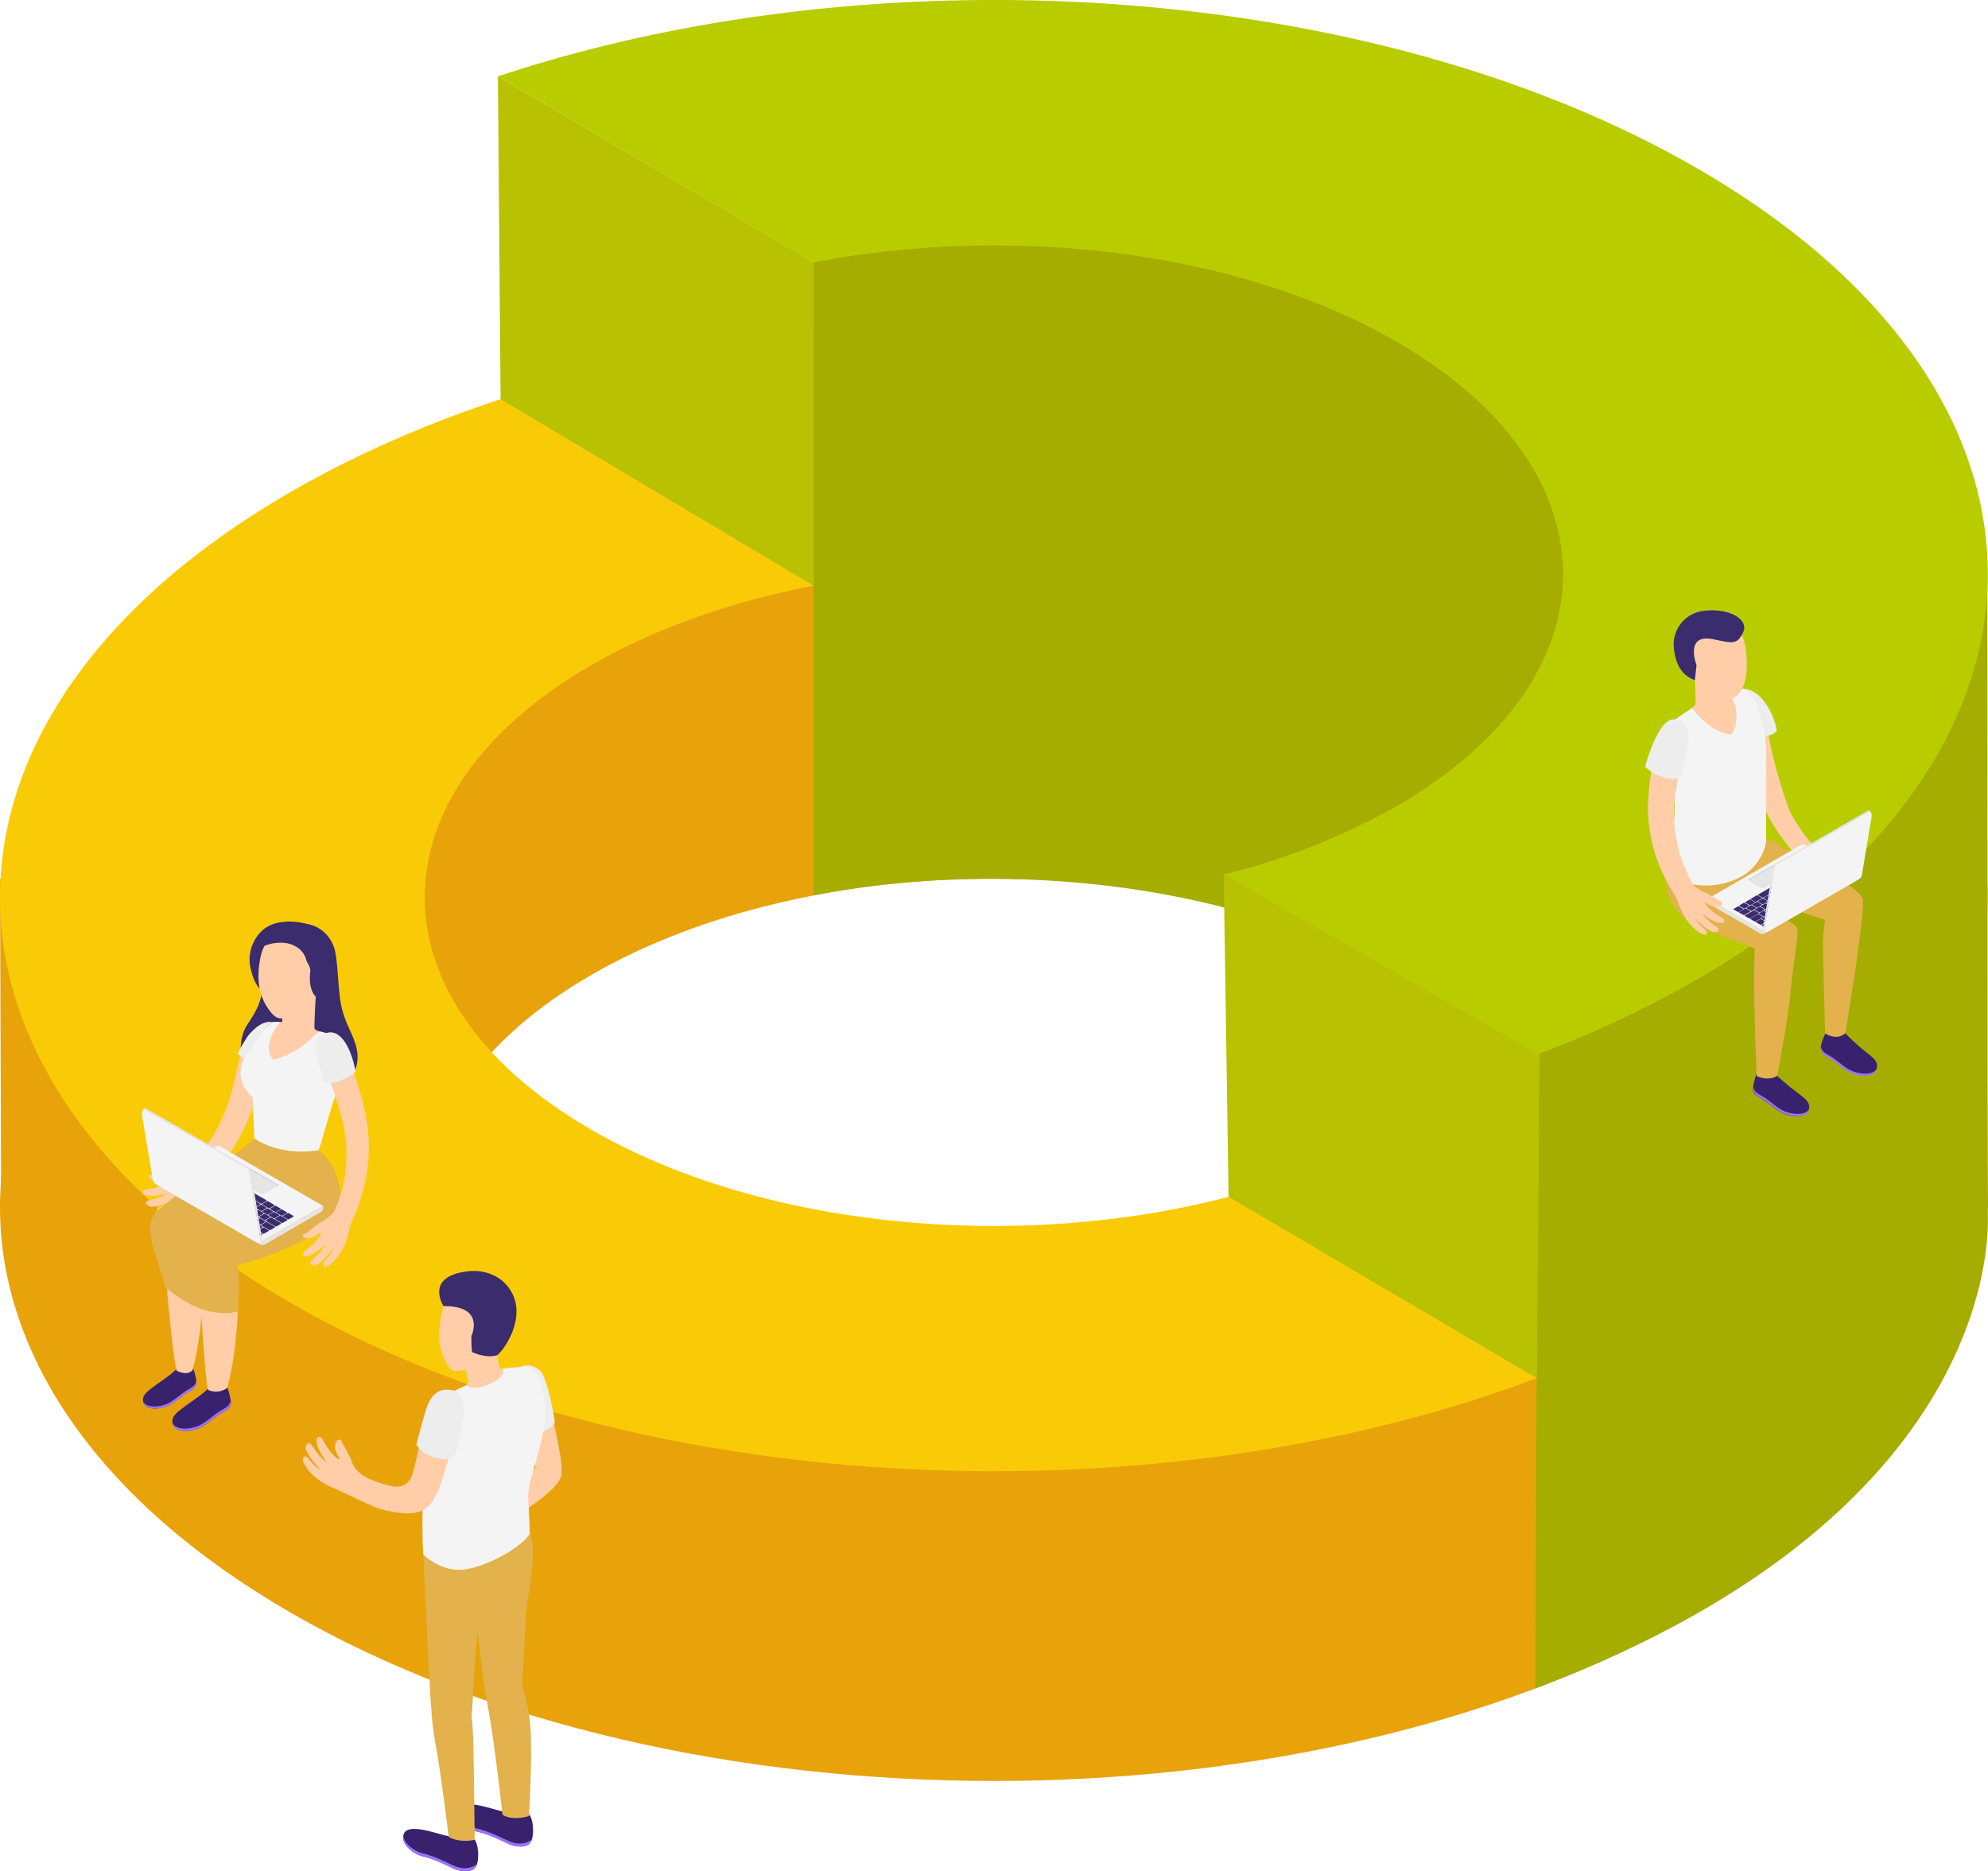 <?xml version="1.0" encoding="UTF-8"?> <svg xmlns="http://www.w3.org/2000/svg" viewBox="0 0 500 470.65"><defs><style>.cls-1{fill:#e8a30a;}.cls-2{fill:#e55353;}.cls-3{fill:#f9cb07;}.cls-4{fill:#a5ad00;}.cls-5{fill:#b8c102;}.cls-6{fill:#b9cc00;}.cls-7{fill:#3a2c6d;}.cls-8{fill:#ffcea9;}.cls-9{fill:#f4f4f4;}.cls-10{fill:#38226d;}.cls-11{fill:#9c73ff;}.cls-12{fill:#E3B24C;}.cls-13{fill:#ededed;}.cls-14{fill:#bfbfbf;}.cls-15{fill:#e5e5e5;}</style></defs><title>Data_chart_SVG</title><g id="Слой_2" data-name="Слой 2"><g id="Слой_1-2" data-name="Слой 1"><path class="cls-1" d="M426.72,201.59c-97.62-56.36-255.89-56.36-353.51,0s-97.61,147.74,0,204.1,255.89,56.36,353.51,0S524.35,258,426.72,201.59ZM351.19,362.08c-55.9,32.27-146.53,32.27-202.44,0s-55.9-84.61,0-116.88,146.54-32.27,202.44,0S407.09,329.8,351.19,362.08Z"></path><polygon class="cls-1" points="0.32 310.93 0 220.99 71.36 294.83 0.32 310.93"></polygon><path class="cls-1" d="M100.44,320.42c2.32,4.65,23.26,58.15,26.75,59.31S260.93,399.5,260.93,399.5L340,393.68s32.56-13.95,39.54-17.44,18.61-60.48,18.61-60.48Z"></path><polygon class="cls-2" points="499.54 217.67 499.94 303.64 464.45 328.56 434.21 250.64 499.54 217.67"></polygon><polygon class="cls-1" points="85.32 211.1 226.04 183.18 414.44 201.79 358.62 120.38 181.85 108.75 85.32 211.1"></polygon><path class="cls-3" d="M426.72,123.67c-97.62-56.36-255.89-56.36-353.51,0s-97.61,147.74,0,204.1,255.89,56.36,353.51,0S524.35,180,426.72,123.67ZM351.19,284.16c-55.9,32.27-146.53,32.27-202.44,0s-55.9-84.61,0-116.88,146.54-32.27,202.44,0S407.09,251.89,351.19,284.16Z"></path><path class="cls-4" d="M204.61,54.47V225.23s62.32-14.49,126.65,10.52c65.41,25.43,91.61-16.36,91.61-16.36s-12.5-100-15.7-104.38S340,69.65,335.07,68.49s-83.45-11.34-83.45-11.34Z"></path><path class="cls-4" d="M386.14,424.7l.7-171.22,113-110.25.07,162.07S506.28,379.44,386.14,424.7Z"></path><polygon class="cls-5" points="386.53 346.66 309 301.01 307.77 219.92 387.23 264.98 386.53 346.66"></polygon><polygon class="cls-5" points="204.61 147.31 125.9 100.39 125.23 19.22 204.61 65.95 204.61 147.31"></polygon><path class="cls-6" d="M426.72,42.26C345-4.92,220.8-12.59,125.23,19.22L204.61,66c49.81-9.59,106.92-3,146.58,19.92,55.9,32.28,55.9,84.61,0,116.88a171.82,171.82,0,0,1-43.42,17.17l79.07,45.18a272.05,272.05,0,0,0,39.89-18.74C524.35,190,524.35,98.62,426.72,42.26Z"></path><g id="Girl_12"><path id="_Контур_" data-name="&lt;Контур&gt;" class="cls-7" d="M70.94,233.62c1.17-1.88,10.11-3.12,13,4.46,1.11,2.87.94,10.21,1.88,14.83s3.13,7.23,3.92,11-.5,10-9.52,11.12-16-2.05-18.09-4.93-2.17-9,0-12.27,3.89-6,3.84-10.22Z"></path><path id="_Контур_2" data-name="&lt;Контур&gt;" class="cls-7" d="M76.84,232.31S70.1,230.37,66,234a10,10,0,0,0-2.87,10c.54,2.12,1.63,5,3.32,5.19S76.84,232.31,76.84,232.31Z"></path><path id="_Контур_3" data-name="&lt;Контур&gt;" class="cls-8" d="M79.41,250.67s-.44,7.51-.3,8.06,2.94,1.08,3.73,1.74-4.08,8.27-6.55,9.39-10.14-1.75-10.68-5.56c-.49-3.51,2.2-6.24,3.23-7.19a16.48,16.48,0,0,1,2.12-.06l.22-3.64C74.54,252.35,79.41,250.67,79.41,250.67Z"></path><path id="_Контур_4" data-name="&lt;Контур&gt;" class="cls-8" d="M57.34,290.71a39.43,39.43,0,0,1-7.48,7.79,37.94,37.94,0,0,0-2.55,2.94,11.39,11.39,0,0,1-5,3.34c-1.7.44-2.41.32-2.7,0s-.15-.81.59-1.1a9.42,9.42,0,0,0,3.29-1.77s-1.58.73-2.57,1.07a9.65,9.65,0,0,1-2.78.55c-.93,0-1.91-1.08-1.17-1.4s1.42-.35,2.88-.88A9.59,9.59,0,0,0,42,300.14a18.88,18.88,0,0,1-3.1.63,4.86,4.86,0,0,1-2.58-.29c-.44-.19-.81-1,.17-1.24a15,15,0,0,0,3.72-.87c1.15-.52,1.86-1.06,1.61-1.17s-.9.24-2.06.16-2.22-.82-2.2-1.44.24-.27,1.37-.37,2-.61,3.63-.61a11.71,11.71,0,0,0,3.57-.42c1.23-.37,4-3.66,6.07-6.68A44,44,0,0,0,57.59,277c1.26-4.16,2.77-11.93,3.83-14.63s2.93-3.94,4.69-4c2.07-.07,3,2.65,2.41,5C67.55,267.47,63,283.34,57.34,290.71Z"></path><path id="_Контур_5" data-name="&lt;Контур&gt;" class="cls-9" d="M80.44,259.46c2.11.32,4.52,1.45,4.85,2.6.39,1.35,1.22,7.7-.6,12.53s-3.89,13.54-4.94,15.62c0,0-8.35,1.49-15.71-3.07,0,0-.44-8.39-.47-11.16-6.79-5.93-1-13.23,4.76-18.9a13.06,13.06,0,0,1,2.07,0s-5.13,6.07-1.56,9.52C76.48,264.26,78,260.83,80.44,259.46Z"></path><path id="_Контур_6" data-name="&lt;Контур&gt;" class="cls-8" d="M65.4,241.38h0c.75-4.82,4.24-8.47,9.21-8.17a9.59,9.59,0,0,1,9,10.13,9.48,9.48,0,0,1-4.21,7.33,9.7,9.7,0,0,1-.76,2.11c-1.77,2.05-6.44,3.35-8,3.37-1.33,0-2.48-1.23-3.73-3.3C64.32,248.54,65,243.76,65.4,241.38Z"></path><path class="cls-7" d="M76.15,233.29c3.48.69,6.35,1.67,7.3,5.09.65,2.36,1.5,6.86.69,8.75l-.5,1.37-4.23,2.17s-2-1.64-1.35-6.45a3.51,3.51,0,0,0-.6-1.82,5.3,5.3,0,0,1-.58-1.46,5.43,5.43,0,0,0-2.74-3c-3.14-1.77-7.74-.24-8.39.4A9.18,9.18,0,0,1,76.15,233.29Z"></path><path class="cls-10" d="M57,348.68c-1.77,1.44-4.51.45-4.65.58-1.79,1.8-4.47,3.37-6.46,4.94-1.1.86-2.82,2-2.51,3.68.56,3,5.32,2.06,7.12,1.15s3.26-2.41,5-3.47c1.21-.75,2.4-1.14,2.59-2.67C58.12,352,57.26,348.65,57,348.68Z"></path><path class="cls-11" d="M58,352.27c-.23,1.46-1.41,1.87-2.61,2.62-1.73,1.07-3.25,2.62-5,3.53s-5.8,1.67-7-.45c.63,2.86,5.31,2,7.09,1.06s3.26-2.41,5-3.47c1.21-.75,2.4-1.14,2.59-2.67A2.71,2.71,0,0,0,58,352.27Z"></path><path class="cls-10" d="M48.35,343.86c-1.62,1.32-4.06.58-4.18.7-1.64,1.65-4.08,3.06-5.91,4.5-1,.8-2.58,1.86-2.29,3.38.51,2.72,4.87,1.88,6.51,1.05s3-2.21,4.55-3.18c1.11-.69,2.2-1.05,2.37-2.45C49.51,347,48.63,343.83,48.35,343.86Z"></path><path class="cls-11" d="M49.38,347.3c-.21,1.34-1.29,1.71-2.39,2.39-1.58,1-3,2.4-4.62,3.24s-5.31,1.53-6.38-.42c.58,2.63,4.86,1.81,6.49,1s3-2.21,4.55-3.18c1.11-.69,2.2-1.05,2.37-2.45A2.22,2.22,0,0,0,49.38,347.3Z"></path><path class="cls-8" d="M72.79,292.07a26.24,26.24,0,0,1-14.06-2c.07,1.49.15,2.82.15,2.82-5.72,4-17.21,10.86-18,15.55.75,14.85,3,36.05,3.65,36.36,1.8.85,3,.71,3.9-.14,0,0,3.61-12.58,2.56-31,0,0,20-8.86,21.33-13.71.75-2.79.6-3.14.54-6C72.89,293.25,72.85,292.65,72.79,292.07Z"></path><path class="cls-8" d="M79.43,290.14c-4,1.85-7.61,2.08-12.09,1.62.06,2,.29,5.71.29,5.71-5.72,4-17.21,10.86-18,15.56.75,14.84,2.13,36.34,2.79,36.61a4.81,4.81,0,0,0,4.75-.56s3.61-12.41,2.56-30.86c0-.35,17.16-8.8,19.34-11,2.33-2.4,2.6-5.56,2.54-8.72A21.29,21.29,0,0,0,79.43,290.14Z"></path><path class="cls-12" d="M83.64,293.28s6.34,11.24-4.23,17c-11.16,6.1-18,7.53-18,7.53l-1.68.39s.8,4.07,0,11.68c0,0-8,2.77-18.11-6.16L38.26,312.9,37.87,310a6,6,0,0,1,1.69-5.46c2.44-2.2,10.16-7.86,15-11.09s8.64-6.34,8.64-6.34l.84-.78s5.69,4.53,16.1,3A16.45,16.45,0,0,1,83.64,293.28Z"></path><path id="_Контур_7" data-name="&lt;Контур&gt;" class="cls-8" d="M77.35,310a30.34,30.34,0,0,1,3.06-2.42,12,12,0,0,0,3.09-2.21c1-1,2.42-5.05,3.17-9a39.33,39.33,0,0,0-.23-13.41,93.31,93.31,0,0,0-5.31-15.44c-1.41-3-.62-4.8.67-6.12,1.51-1.55,3.09-1.51,4.89,2.65s4.66,12,5.58,18.17a40.18,40.18,0,0,1-.19,13.67,50,50,0,0,1-3.64,11.48c-.46,1.07-.54,2-1.18,4.13A13.94,13.94,0,0,1,84,317.19c-1.37,1.28-2.07,1.53-2.45,1.36s-.45-.7.11-1.35A11.76,11.76,0,0,0,84,313.83s-1.16,1.5-1.93,2.33a11.35,11.35,0,0,1-2.32,1.93c-.84.5-2.16-.09-1.61-.76s1.16-1.05,2.28-2.31a11.25,11.25,0,0,0,1.54-2.17A21.7,21.7,0,0,1,79.34,315a4.77,4.77,0,0,1-2.47,1c-.47,0-1.12-.54-.33-1.29A16.52,16.52,0,0,0,79.6,312c.84-1.08,1.29-2,1-2s-.72.69-1.81,1.19-2.34.34-2.56-.27S76.36,310.62,77.35,310Z"></path><path class="cls-13" d="M89.46,269.6s-3.84,3.41-8.13,2.71l-1.66-7.15s-1.14-3.77,2.1-5.2S88.07,262.28,89.46,269.6Z"></path><path class="cls-13" d="M68.33,257.08s-4.16-1.27-8.59,8l1.66,1S65.75,259.45,68.33,257.08Z"></path><g id="_Группа_" data-name="&lt;Группа&gt;"><g id="_Группа_2" data-name="&lt;Группа&gt;"><path id="_Контур_8" data-name="&lt;Контур&gt;" class="cls-9" d="M39.58,296.88l14.84-8.56a.81.81,0,0,1,.85,0l26,15L66,312.16Z"></path><path class="cls-7" d="M66.42,308.77l1.13.65c.09.05.08.15,0,.21l-1.09.63a.41.41,0,0,1-.36,0L65,309.62c-.1-.06-.08-.15,0-.21l1.09-.63A.38.38,0,0,1,66.42,308.77Z"></path><path class="cls-7" d="M64.81,307.84l1.14.65c.09.06.08.15,0,.21l-1.08.63a.38.38,0,0,1-.36,0l-1.14-.65c-.09-.06-.08-.15,0-.21l1.08-.63A.41.41,0,0,1,64.81,307.84Z"></path><path class="cls-7" d="M63.19,306.9l1.13.66c.09.05.08.14,0,.2l-1.08.63a.38.38,0,0,1-.36,0l-1.13-.65c-.1-.05-.09-.15,0-.21l1.08-.62A.41.41,0,0,1,63.19,306.9Z"></path><path class="cls-7" d="M61.6,306l1.13.66c.09.05.08.15,0,.21l-1.09.62a.42.42,0,0,1-.36,0l-1.13-.66c-.09-.05-.08-.14,0-.21l1.09-.62A.42.42,0,0,1,61.6,306Z"></path><path class="cls-7" d="M60,305.06l1.14.65c.09.06.08.15,0,.21l-1.08.63a.41.41,0,0,1-.36,0l-1.14-.65c-.09-.06-.08-.15,0-.21l1.08-.63A.38.38,0,0,1,60,305.06Z"></path><path class="cls-7" d="M58.38,304.13l1.14.65c.09.06.08.15,0,.21l-1.08.63a.38.38,0,0,1-.36,0L56.91,305c-.09-.06-.08-.15,0-.21l1.08-.63A.41.41,0,0,1,58.38,304.13Z"></path><path class="cls-7" d="M56.78,303.2l1.13.66c.1.05.08.14,0,.21l-1.09.62a.42.42,0,0,1-.36,0l-1.13-.66c-.09-.05-.08-.15,0-.21l1.09-.62A.39.39,0,0,1,56.78,303.2Z"></path><path class="cls-7" d="M55.17,302.27l1.14.66c.09.05.08.15,0,.21l-1.08.62a.42.42,0,0,1-.36,0l-1.14-.66c-.09-.05-.08-.14,0-.21l1.08-.62A.42.42,0,0,1,55.17,302.27Z"></path><path class="cls-7" d="M53.57,301.35l1.13.65c.09.06.08.15,0,.21l-1.08.63a.41.41,0,0,1-.36,0l-1.13-.65c-.1-.06-.09-.15,0-.21l1.08-.63A.4.4,0,0,1,53.57,301.35Z"></path><path class="cls-7" d="M52,300.42l1.13.65c.1.06.08.15,0,.21l-1.08.63a.4.4,0,0,1-.37,0l-1.13-.65c-.09-.06-.08-.15,0-.21l1.09-.63A.41.41,0,0,1,52,300.42Z"></path><path class="cls-7" d="M50.35,299.49l1.14.66c.09.05.08.14,0,.21l-1.08.62a.42.42,0,0,1-.36,0l-1.14-.66c-.09,0-.08-.15,0-.21l1.08-.62A.39.39,0,0,1,50.35,299.49Z"></path><path class="cls-7" d="M48.75,298.56l1.13.66c.09,0,.08.15,0,.21l-1.09.62a.42.42,0,0,1-.36,0l-1.13-.66c-.1-.05-.08-.14,0-.21l1.08-.62A.44.44,0,0,1,48.75,298.56Z"></path><path class="cls-7" d="M47.14,297.64l1.13.65c.1.06.09.15,0,.21l-1.08.63a.44.44,0,0,1-.37,0l-1.13-.65c-.09-.06-.08-.15,0-.21l1.08-.63A.38.38,0,0,1,47.14,297.64Z"></path><path class="cls-7" d="M44.76,296.26l1.91,1.1c.09.06.08.15,0,.21l-1.08.63a.38.38,0,0,1-.36,0l-1.91-1.1c-.09-.05-.08-.15,0-.21l1.08-.62A.42.42,0,0,1,44.76,296.26Z"></path><path class="cls-7" d="M65.59,306.49l1.14.66c.09.05.08.14,0,.21l-1.08.62a.42.42,0,0,1-.36,0l-1.14-.66c-.09,0-.08-.15,0-.21l1.08-.62A.39.39,0,0,1,65.59,306.49Z"></path><path class="cls-7" d="M64,305.56l1.14.66c.09,0,.08.14,0,.21l-1.08.62a.42.42,0,0,1-.36,0l-1.14-.66c-.09-.05-.08-.15,0-.21l1.08-.62A.42.42,0,0,1,64,305.56Z"></path><path class="cls-7" d="M62.37,304.63l1.14.66c.09,0,.08.15,0,.21l-1.08.62a.42.42,0,0,1-.36,0l-1.14-.66c-.09-.05-.08-.14,0-.21l1.08-.62A.42.42,0,0,1,62.37,304.63Z"></path><path class="cls-7" d="M60.76,303.7l1.14.66c.09.05.08.15,0,.21l-1.08.62a.39.39,0,0,1-.36,0l-1.14-.66c-.09-.05-.08-.14,0-.21l1.08-.62A.42.42,0,0,1,60.76,303.7Z"></path><path class="cls-7" d="M59.17,302.78l1.13.66c.09.05.08.14,0,.21l-1.09.62a.42.42,0,0,1-.36,0l-1.13-.66c-.1-.05-.08-.15,0-.21l1.09-.62A.42.42,0,0,1,59.17,302.78Z"></path><path class="cls-7" d="M57.56,301.85l1.13.66c.1.05.08.15,0,.21l-1.09.62a.42.42,0,0,1-.36,0l-1.13-.66c-.09-.05-.08-.14,0-.21l1.09-.62A.42.42,0,0,1,57.56,301.85Z"></path><path class="cls-7" d="M56,300.92l1.13.66c.1.05.08.15,0,.21l-1.09.62a.38.38,0,0,1-.36,0l-1.13-.66c-.09,0-.08-.14,0-.21l1.09-.62A.42.42,0,0,1,56,300.92Z"></path><path class="cls-7" d="M54.34,300l1.13.65c.1.05.09.15,0,.21l-1.08.62a.41.41,0,0,1-.37,0l-1.13-.66c-.09,0-.08-.14,0-.2L54,300A.38.38,0,0,1,54.34,300Z"></path><path class="cls-7" d="M52.73,299.07l1.14.65c.09.06.08.15,0,.21l-1.08.63a.41.41,0,0,1-.36,0l-1.14-.65c-.09-.06-.08-.15,0-.21l1.08-.63A.38.38,0,0,1,52.73,299.07Z"></path><path class="cls-7" d="M51.12,298.14l1.14.65c.09.06.08.15,0,.21l-1.08.63a.41.41,0,0,1-.36,0L49.65,299c-.09-.06-.08-.15,0-.21l1.08-.63A.38.38,0,0,1,51.12,298.14Z"></path><path class="cls-7" d="M49.51,297.21l1.14.65c.09.06.08.15,0,.21l-1.08.63a.38.38,0,0,1-.36,0L48,298.06c-.09-.06-.08-.15,0-.21l1.08-.63A.38.38,0,0,1,49.51,297.21Z"></path><path class="cls-7" d="M47.9,296.28l1.14.65c.09.06.08.15,0,.21l-1.08.63a.38.38,0,0,1-.36,0l-1.14-.65c-.09-.06-.08-.15,0-.21l1.08-.63A.41.41,0,0,1,47.9,296.28Z"></path><path class="cls-7" d="M67.2,307.42l1.91,1.1c.09.06.08.15,0,.21l-1.08.63a.41.41,0,0,1-.36,0l-1.91-1.1c-.09,0-.08-.15,0-.21l1.08-.62A.39.39,0,0,1,67.2,307.42Z"></path><path class="cls-7" d="M44.84,296.2l1.13.66a.4.4,0,0,0,.34,0l1.14-.66c.1-.06.1-.14,0-.2l-.09-.05c-.08-.05-.08-.13,0-.18l1.21-.7a.1.1,0,0,0,0-.19l-.73-.42a.38.38,0,0,0-.33,0l-1.13.65-.24.14-.17.1-.17.1-1,.56C44.75,296.06,44.74,296.15,44.84,296.2Z"></path><path class="cls-7" d="M72.64,305.17l1.13.65c.1.06.08.15,0,.21l-1.09.63a.41.41,0,0,1-.36,0L71.17,306c-.09-.06-.08-.15,0-.21l1.09-.63A.38.38,0,0,1,72.64,305.17Z"></path><path class="cls-7" d="M71,304.24l1.13.66c.09.05.08.14,0,.21l-1.09.62a.42.42,0,0,1-.36,0l-1.13-.66c-.1,0-.08-.15,0-.21l1.09-.62A.42.42,0,0,1,71,304.24Z"></path><path class="cls-7" d="M69.43,303.32l1.14.65c.09.06.08.15,0,.21l-1.08.63a.41.41,0,0,1-.36,0L68,304.17c-.09-.06-.08-.15,0-.21l1.08-.63A.38.38,0,0,1,69.43,303.32Z"></path><path class="cls-7" d="M55.79,295.44l1.14.66c.09,0,.08.14,0,.2l-1.08.63a.42.42,0,0,1-.36,0l-1.14-.66c-.09-.05-.08-.15,0-.21l1.08-.62A.39.39,0,0,1,55.79,295.44Z"></path><path class="cls-7" d="M54.19,294.52l1.14.65c.09.05.08.15,0,.21l-1.08.63a.41.41,0,0,1-.36,0l-1.14-.65c-.09-.06-.08-.15,0-.21l1.08-.63A.38.38,0,0,1,54.19,294.52Z"></path><path class="cls-7" d="M52.59,293.59l1.13.66c.1.05.09.14,0,.21l-1.08.62a.44.44,0,0,1-.37,0l-1.13-.66c-.09-.05-.08-.15,0-.21l1.08-.62A.39.39,0,0,1,52.59,293.59Z"></path><path class="cls-7" d="M51,292.67l1.13.65c.1.06.08.15,0,.21l-1.09.63a.41.41,0,0,1-.36,0l-1.13-.65c-.09-.06-.08-.15,0-.21l1.09-.63A.38.38,0,0,1,51,292.67Z"></path><path class="cls-7" d="M67.42,302.15l1.55.9c.09.05.08.14,0,.21l-1.08.62a.42.42,0,0,1-.36,0L66,303c-.09-.05-.08-.14,0-.21l1.08-.62A.42.42,0,0,1,67.42,302.15Z"></path><path class="cls-7" d="M57.4,296.37l1.54.89c.1.05.08.15,0,.21l-1.09.62a.42.42,0,0,1-.36,0l-1.54-.9c-.1,0-.09-.14,0-.2l1.08-.63A.4.4,0,0,1,57.4,296.37Z"></path><path class="cls-7" d="M59.41,297.53,67,301.88c.1.06.08.15,0,.21l-1.09.63a.38.38,0,0,1-.36,0l-7.54-4.35c-.09-.06-.08-.15,0-.21l1.08-.63A.41.41,0,0,1,59.41,297.53Z"></path><path class="cls-7" d="M66.71,305.34l1.14.66c.09.05.08.14,0,.2l-1.08.63a.38.38,0,0,1-.36,0l-1.14-.65c-.09-.05-.08-.15,0-.21l1.08-.62A.39.39,0,0,1,66.71,305.34Z"></path><path class="cls-7" d="M65.11,304.41l1.13.66c.09.05.08.15,0,.21l-1.09.62a.42.42,0,0,1-.36,0l-1.13-.66c-.1-.05-.08-.14,0-.21l1.09-.62A.42.42,0,0,1,65.11,304.41Z"></path><path class="cls-7" d="M63.5,303.49l1.14.65c.09.06.08.15,0,.21l-1.08.63a.41.41,0,0,1-.36,0L62,304.34c-.09-.06-.08-.15,0-.21l1.08-.63A.38.38,0,0,1,63.5,303.49Z"></path><path class="cls-7" d="M61.9,302.56l1.13.66c.09,0,.08.14,0,.2l-1.09.63a.38.38,0,0,1-.36,0l-1.13-.65c-.1-.05-.08-.15,0-.21l1.09-.62A.38.38,0,0,1,61.9,302.56Z"></path><path class="cls-7" d="M60.29,301.63l1.14.66c.09,0,.08.15,0,.21l-1.08.62a.39.39,0,0,1-.36,0l-1.14-.66c-.09-.05-.08-.14,0-.21l1.08-.62A.42.42,0,0,1,60.29,301.63Z"></path><path class="cls-7" d="M58.69,300.71l1.13.65c.1.06.08.15,0,.21l-1.09.63a.38.38,0,0,1-.36,0l-1.13-.65c-.09-.06-.08-.15,0-.21l1.09-.63A.38.38,0,0,1,58.69,300.71Z"></path><path class="cls-7" d="M57.08,299.78l1.14.66c.09.05.08.14,0,.21l-1.08.62a.42.42,0,0,1-.36,0l-1.14-.66c-.09-.05-.08-.15,0-.21l1.08-.62A.39.39,0,0,1,57.08,299.78Z"></path><path class="cls-7" d="M55.48,298.86l1.13.65c.1.05.08.15,0,.21l-1.09.62a.38.38,0,0,1-.36,0L54,299.7c-.09-.05-.08-.14,0-.2l1.09-.63A.38.38,0,0,1,55.48,298.86Z"></path><path class="cls-7" d="M53.87,297.93l1.14.65c.09.06.08.15,0,.21l-1.08.63a.38.38,0,0,1-.36,0l-1.14-.65c-.09-.06-.08-.15,0-.21l1.08-.63A.41.41,0,0,1,53.87,297.93Z"></path><path class="cls-7" d="M52.27,297l1.13.66c.1,0,.09.14,0,.21l-1.08.62a.44.44,0,0,1-.37,0l-1.13-.66c-.09-.05-.08-.15,0-.21l1.08-.62A.42.42,0,0,1,52.27,297Z"></path><path class="cls-7" d="M50.66,296.08l1.14.65c.09,0,.08.15,0,.21l-1.08.62a.39.39,0,0,1-.36,0l-1.14-.66c-.09-.05-.08-.14,0-.2l1.08-.63A.38.38,0,0,1,50.66,296.08Z"></path><path class="cls-7" d="M49.06,295.15l1.13.65c.1.06.09.15,0,.21l-1.08.63a.4.4,0,0,1-.37,0L47.59,296c-.09-.06-.08-.15,0-.21l1.08-.63A.41.41,0,0,1,49.06,295.15Z"></path><path class="cls-7" d="M68.32,306.27l2.34,1.35c.1.06.08.15,0,.21l-1.09.63a.41.41,0,0,1-.36,0l-2.34-1.35c-.1-.06-.09-.15,0-.21l1.08-.63A.4.4,0,0,1,68.32,306.27Z"></path><path class="cls-7" d="M69.06,304.9l1.14.66c.09.05.08.14,0,.2l-1.08.63a.42.42,0,0,1-.36,0l-1.14-.66c-.09-.05-.08-.15,0-.21l1.08-.62A.39.39,0,0,1,69.06,304.9Z"></path><path class="cls-7" d="M67.46,304l1.13.66c.1.05.09.15,0,.21l-1.08.62a.41.41,0,0,1-.37,0L66,304.82c-.09-.05-.08-.14,0-.2L67.1,304A.42.42,0,0,1,67.46,304Z"></path><path class="cls-7" d="M65.86,303.05l1.13.65c.09.06.08.15,0,.21l-1.08.63a.38.38,0,0,1-.36,0l-1.13-.65c-.1-.06-.09-.15,0-.21l1.08-.63A.44.44,0,0,1,65.86,303.05Z"></path><path class="cls-7" d="M64.25,302.12l1.14.66c.09.05.08.14,0,.21l-1.08.62a.42.42,0,0,1-.36,0L62.78,303c-.09-.05-.08-.15,0-.21l1.08-.62A.42.42,0,0,1,64.25,302.12Z"></path><path class="cls-7" d="M62.65,301.2l1.13.65c.09,0,.08.15,0,.21l-1.09.63a.41.41,0,0,1-.36,0L61.18,302c-.1-.05-.08-.14,0-.2l1.09-.63A.38.38,0,0,1,62.65,301.2Z"></path><path class="cls-7" d="M61,300.27l1.14.65c.09.06.08.15,0,.21l-1.08.63a.38.38,0,0,1-.36,0l-1.14-.65c-.09-.05-.08-.15,0-.21l1.08-.63A.41.41,0,0,1,61,300.27Z"></path><path class="cls-7" d="M59.44,299.34l1.13.66c.1.05.08.15,0,.21l-1.09.62a.42.42,0,0,1-.36,0L58,300.19c-.09-.05-.08-.14,0-.21l1.09-.62A.42.42,0,0,1,59.44,299.34Z"></path><path class="cls-7" d="M57.83,298.42l1.14.65c.09.06.08.15,0,.21l-1.08.63a.41.41,0,0,1-.36,0l-1.14-.65c-.09-.06-.08-.15,0-.21l1.08-.63A.38.38,0,0,1,57.83,298.42Z"></path><path class="cls-7" d="M56.23,297.49l1.13.66c.1.05.09.14,0,.2l-1.08.63a.4.4,0,0,1-.37,0l-1.13-.65c-.09,0-.08-.15,0-.21l1.08-.62A.39.39,0,0,1,56.23,297.49Z"></path><path class="cls-7" d="M54.63,296.56l1.13.66c.09,0,.08.15,0,.21l-1.08.62a.39.39,0,0,1-.36,0l-1.13-.66c-.1-.05-.09-.14,0-.21l1.08-.62A.44.44,0,0,1,54.63,296.56Z"></path><path class="cls-7" d="M53,295.64l1.14.65c.09.06.08.15,0,.21l-1.08.63a.38.38,0,0,1-.36,0l-1.14-.65c-.09-.06-.08-.15,0-.21l1.08-.63A.38.38,0,0,1,53,295.64Z"></path><path class="cls-7" d="M49.43,293.57l3.12,1.8c.09.05.08.14,0,.21l-1.09.62a.42.42,0,0,1-.36,0L48,294.41c-.09-.05-.08-.14,0-.2l1.08-.63A.38.38,0,0,1,49.43,293.57Z"></path><path class="cls-7" d="M70.67,305.83l1.55.89c.09,0,.08.15,0,.21l-1.08.62a.39.39,0,0,1-.36,0l-1.55-.89c-.09-.06-.08-.15,0-.21l1.09-.63A.38.38,0,0,1,70.67,305.83Z"></path><path class="cls-7" d="M43.15,297.19l22.78,13.16c.1,0,.08.15,0,.21l-.54.31a.4.4,0,0,1-.37,0L42.22,297.73c-.09-.05-.08-.15,0-.21l.54-.31A.42.42,0,0,1,43.15,297.19Z"></path><polygon id="_Контур_9" data-name="&lt;Контур&gt;" class="cls-14" points="70.1 298.06 69.95 298.14 66.03 300.4 59.06 296.38 58.91 296.3 62.98 293.95 70.1 298.06"></polygon><polygon id="_Контур_10" data-name="&lt;Контур&gt;" class="cls-15" points="69.95 298.14 66.03 300.4 59.06 296.38 62.98 294.12 69.95 298.14"></polygon><path id="_Контур_11" data-name="&lt;Контур&gt;" class="cls-15" d="M81.29,303.34v.35a1.43,1.43,0,0,1-.71,1.24l-13.83,8a1.44,1.44,0,0,1-1.43,0l-25-14.45a1.44,1.44,0,0,1-.71-1.24v-.35L66,312.15Z"></path><path id="_Контур_12" data-name="&lt;Контур&gt;" class="cls-15" d="M66,312.15v1a1.51,1.51,0,0,1-.71-.19l-25-14.45a1.44,1.44,0,0,1-.71-1.24v-.35Z"></path><path id="_Контур_13" data-name="&lt;Контур&gt;" class="cls-9" d="M65.63,312.37a1.71,1.71,0,0,1-1.46-.12L39.25,297.87a1.73,1.73,0,0,1-.82-1.19L35.7,280.42a2.64,2.64,0,0,1,0-.28,1.68,1.68,0,0,1,.5-1.2l25.89,14.95a1.24,1.24,0,0,1,.61.87Z"></path><path id="_Контур_14" data-name="&lt;Контур&gt;" class="cls-15" d="M66,312.16l-.17.09a1.67,1.67,0,0,1-.23.12l-2.95-17.61a1.24,1.24,0,0,0-.61-.87L36.18,278.94a1.91,1.91,0,0,1,.35-.27l25.94,15a1.27,1.27,0,0,1,.61.88Z"></path></g></g></g><g id="Men_11"><path id="_Контур_15" data-name="&lt;Контур&gt;" class="cls-8" d="M445.18,206.06a46.09,46.09,0,0,0,6.58,9c.72.82,6.19-1.27,5-1.86s-4.73-5.59-6.52-8.92a111.1,111.1,0,0,1-3.84-12.18c-1.13-4.08-2.09-10.06-2.92-12.89a5.51,5.51,0,0,0-4.19-4.27c-2-.45-3.25.09-2.89,2.47C437.07,181.57,440.34,197.84,445.18,206.06Z"></path><path class="cls-10" d="M442,269.78c1.69,1.38,4.2.11,4.33.24a74.61,74.61,0,0,0,6.26,5.22c1.06.83,2.71,1.95,2.41,3.55-.53,2.86-5.11,2-6.84,1.1s-3.14-2.32-4.78-3.34c-1.16-.72-2.31-1.1-2.49-2.57C440.82,273.09,441.73,269.74,442,269.78Z"></path><path class="cls-11" d="M441,273.38c.22,1.42,1.36,1.8,2.51,2.52,1.67,1,3.13,2.53,4.86,3.4s5.58,1.61,6.7-.43c-.61,2.76-5.11,1.89-6.82,1s-3.14-2.32-4.78-3.34c-1.16-.72-2.31-1.1-2.49-2.57A2.55,2.55,0,0,1,441,273.38Z"></path><path class="cls-10" d="M459.26,259.85c1.7,1.39,4.67-.12,4.8,0a63.77,63.77,0,0,0,5.6,5.06c1.06.83,2.71,1.95,2.41,3.55-.54,2.86-5.12,2-6.85,1.1s-3.14-2.32-4.77-3.34c-1.17-.72-2.32-1.1-2.5-2.57C457.84,262.76,459,259.82,459.26,259.85Z"></path><path class="cls-11" d="M458,263.25c.23,1.42,1.36,1.8,2.52,2.52,1.66,1,3.12,2.53,4.85,3.4s5.58,1.61,6.7-.43c-.6,2.76-5.11,1.89-6.82,1s-3.14-2.32-4.77-3.34c-1.17-.72-2.32-1.1-2.5-2.57A2.55,2.55,0,0,1,458,263.25Z"></path><path id="_Контур_16" data-name="&lt;Контур&gt;" class="cls-12" d="M419.32,215.34c-1.88,11.75,3.35,16.14,10.14,18.65,4.87,1.79,11.86,4.56,11.86,4.56s-.1,2.58-.15,8.37c-.05,5.1.62,23.72.62,23.72s2.82,1.46,5.2-.06c0,0,2.74-14.26,3.32-20.69.79-8.73,2.13-14.44,1.68-16.32-.39-1.65-9.93-6.34-12.95-8.85l20,6.69a35.59,35.59,0,0,0-.58,6.57c.18,6.93.56,21.91.56,21.91s2.74,2,5.08,0c0,0,5-29.67,4.42-33.6-.58-3.72-18.19-11.34-21.29-14a5,5,0,0,0-3.91-1.06Z"></path><g id="_Группа_3" data-name="&lt;Группа&gt;"><g id="_Группа_4" data-name="&lt;Группа&gt;"><path id="_Контур_17" data-name="&lt;Контур&gt;" class="cls-9" d="M467.24,220.23l-13.43-7.75a.81.81,0,0,0-.77,0l-23.55,13.6,13.81,8Z"></path><path class="cls-7" d="M442.67,231.2l-1,.59c-.08.05-.07.14,0,.19l1,.57a.38.38,0,0,0,.33,0l1-.59c.08-.05.07-.13,0-.19l-1-.56A.39.39,0,0,0,442.67,231.2Z"></path><path class="cls-7" d="M444.12,230.37l-1,.59c-.08,0-.07.13,0,.19l1,.56a.33.33,0,0,0,.32,0l1-.59c.08,0,.07-.13,0-.19l-1-.56A.38.38,0,0,0,444.12,230.37Z"></path><path class="cls-7" d="M445.59,229.52l-1,.59c-.08,0-.07.13,0,.19l1,.56a.35.35,0,0,0,.33,0l1-.59c.09,0,.08-.14,0-.19l-1-.56A.33.33,0,0,0,445.59,229.52Z"></path><path class="cls-7" d="M447,228.69l-1,.6c-.09,0-.08.13,0,.18l1,.57a.36.36,0,0,0,.32,0l1-.59c.08-.05.07-.13,0-.19l-1-.56A.39.39,0,0,0,447,228.69Z"></path><path class="cls-7" d="M448.47,227.86l-1,.59c-.09.05-.08.13,0,.19l1,.56a.33.33,0,0,0,.32,0l1-.59c.09,0,.08-.13,0-.18l-1-.57A.36.36,0,0,0,448.47,227.86Z"></path><path class="cls-7" d="M449.92,227l-1,.59c-.08,0-.07.14,0,.19l1,.56a.35.35,0,0,0,.33,0l1-.59c.09,0,.08-.14,0-.19l-1-.56A.33.33,0,0,0,449.92,227Z"></path><path class="cls-7" d="M451.37,226.19l-1,.59c-.08,0-.07.13,0,.18l1,.57a.38.38,0,0,0,.33,0l1-.59c.08,0,.07-.13,0-.19l-1-.56A.33.33,0,0,0,451.37,226.19Z"></path><path class="cls-7" d="M452.81,225.35l-1,.59c-.08.05-.07.13,0,.19l1,.56a.39.39,0,0,0,.33,0l1-.6c.08,0,.07-.13,0-.18l-1-.57A.38.38,0,0,0,452.81,225.35Z"></path><path class="cls-7" d="M454.26,224.51l-1,.59c-.08.05-.07.14,0,.19l1,.57a.38.38,0,0,0,.33,0l1-.59c.08-.05.07-.13,0-.19l-1-.56A.35.35,0,0,0,454.26,224.51Z"></path><path class="cls-7" d="M455.71,223.68l-1,.59c-.08,0-.07.13,0,.19l1,.56a.36.36,0,0,0,.32,0l1-.59c.08-.05.07-.13,0-.19l-1-.56A.35.35,0,0,0,455.71,223.68Z"></path><path class="cls-7" d="M457.16,222.84l-1,.59c-.09,0-.08.13,0,.19l1,.56a.36.36,0,0,0,.32,0l1-.59c.08-.05.07-.14,0-.19l-1-.57A.38.38,0,0,0,457.16,222.84Z"></path><path class="cls-7" d="M458.61,222l-1,.59c-.09,0-.08.14,0,.19l1,.57a.36.36,0,0,0,.32,0l1-.59c.09-.05.08-.13,0-.19l-1-.56A.39.39,0,0,0,458.61,222Z"></path><path class="cls-7" d="M460.06,221.17l-1,.59c-.08.05-.07.13,0,.19l1,.56a.35.35,0,0,0,.33,0l1-.59c.09-.05.08-.13,0-.19l-1-.56A.36.36,0,0,0,460.06,221.17Z"></path><path class="cls-7" d="M462.2,219.93l-1.72,1c-.08.05-.07.13,0,.19l1,.56a.35.35,0,0,0,.33,0l1.72-1c.08,0,.07-.13,0-.18l-1-.57A.38.38,0,0,0,462.2,219.93Z"></path><path class="cls-7" d="M443.42,229.15l-1,.59c-.09,0-.08.14,0,.19l1,.57a.36.36,0,0,0,.32,0l1-.59c.09,0,.08-.13,0-.19l-1-.56A.33.33,0,0,0,443.42,229.15Z"></path><path class="cls-7" d="M444.87,228.31l-1,.6c-.09,0-.08.13,0,.18l1,.57a.36.36,0,0,0,.32,0l1-.59c.08-.05.07-.13,0-.19l-1-.56A.39.39,0,0,0,444.87,228.31Z"></path><path class="cls-7" d="M446.32,227.48l-1,.59c-.09.05-.08.13,0,.19l1,.56a.33.33,0,0,0,.32,0l1-.59c.08-.05.07-.13,0-.19l-1-.56A.35.35,0,0,0,446.32,227.48Z"></path><path class="cls-7" d="M447.77,226.64l-1,.59c-.08.05-.07.13,0,.19l1,.56a.36.36,0,0,0,.32,0l1-.6c.08,0,.07-.13,0-.18l-1-.57A.38.38,0,0,0,447.77,226.64Z"></path><path class="cls-7" d="M449.21,225.81l-1,.59c-.09,0-.07.13,0,.19l1,.56a.33.33,0,0,0,.32,0l1-.59c.08,0,.07-.13,0-.18l-1-.57A.38.38,0,0,0,449.21,225.81Z"></path><path class="cls-7" d="M450.66,225l-1,.59c-.08.05-.07.13,0,.19l1,.56a.39.39,0,0,0,.33,0l1-.59c.08-.05.07-.14,0-.19l-1-.57A.38.38,0,0,0,450.66,225Z"></path><path class="cls-7" d="M452.11,224.13l-1,.59c-.08.05-.07.14,0,.19l1,.57a.38.38,0,0,0,.33,0l1-.59c.08-.05.07-.13,0-.19l-1-.56A.35.35,0,0,0,452.11,224.13Z"></path><path class="cls-7" d="M453.57,223.29l-1,.6c-.08,0-.07.13,0,.18l1,.57a.38.38,0,0,0,.33,0l1-.59c.08-.05.07-.13,0-.19l-1-.56A.36.36,0,0,0,453.57,223.29Z"></path><path class="cls-7" d="M455,222.46l-1,.59c-.08,0-.07.13,0,.19l1,.56a.35.35,0,0,0,.33,0l1-.59c.09-.05.08-.13,0-.19l-1-.56A.33.33,0,0,0,455,222.46Z"></path><path class="cls-7" d="M456.47,221.62l-1,.59c-.08,0-.07.13,0,.19l1,.56a.39.39,0,0,0,.33,0l1-.6c.09,0,.08-.13,0-.18l-1-.57A.36.36,0,0,0,456.47,221.62Z"></path><path class="cls-7" d="M457.92,220.78l-1,.59c-.09,0-.08.13,0,.19l1,.56a.33.33,0,0,0,.32,0l1-.59c.09-.05.08-.14,0-.19l-1-.57A.36.36,0,0,0,457.92,220.78Z"></path><path class="cls-7" d="M459.37,219.94l-1,.59c-.09.05-.08.14,0,.19l1,.57a.36.36,0,0,0,.32,0l1-.59c.08-.05.07-.13,0-.19l-1-.56A.35.35,0,0,0,459.37,219.94Z"></path><path class="cls-7" d="M442,230l-1.72,1c-.09.05-.08.14,0,.19l1,.57a.36.36,0,0,0,.32,0l1.72-1c.09,0,.08-.14,0-.19l-1-.57A.36.36,0,0,0,442,230Z"></path><path class="cls-7" d="M462.13,219.87l-1,.6a.35.35,0,0,1-.3,0l-1-.59c-.09-.05-.09-.13,0-.18l.09,0c.07-.05.07-.12,0-.17l-1.09-.63c-.08,0-.08-.12,0-.17l.65-.38a.42.42,0,0,1,.31,0l1,.59.21.13.15.08.15.09.88.51C462.22,219.75,462.22,219.83,462.13,219.87Z"></path><path class="cls-7" d="M437.06,228l-1,.59c-.08,0-.07.13,0,.19l1,.56a.35.35,0,0,0,.33,0l1-.59c.08,0,.07-.13,0-.18l-1-.57A.38.38,0,0,0,437.06,228Z"></path><path class="cls-7" d="M438.51,227.12l-1,.59c-.08,0-.07.14,0,.19l1,.57a.38.38,0,0,0,.33,0l1-.59c.09,0,.08-.13,0-.19l-1-.56A.36.36,0,0,0,438.51,227.12Z"></path><path class="cls-7" d="M440,226.29l-1,.59c-.08.05-.07.13,0,.19l1,.56a.36.36,0,0,0,.32,0l1-.59c.08-.05.07-.14,0-.19l-1-.57A.38.38,0,0,0,440,226.29Z"></path><path class="cls-7" d="M452.25,219.19l-1,.59c-.08.05-.07.13,0,.19l1,.56a.35.35,0,0,0,.33,0l1-.59c.08,0,.07-.13,0-.19l-1-.56A.38.38,0,0,0,452.25,219.19Z"></path><path class="cls-7" d="M453.7,218.35l-1,.59c-.09.05-.08.14,0,.19l1,.57a.36.36,0,0,0,.32,0l1-.59c.09-.05.08-.13,0-.19l-1-.56A.36.36,0,0,0,453.7,218.35Z"></path><path class="cls-7" d="M455.14,217.52l-1,.59c-.08,0-.07.13,0,.19l1,.56a.39.39,0,0,0,.33,0l1-.6c.08,0,.07-.13,0-.18l-1-.57A.38.38,0,0,0,455.14,217.52Z"></path><path class="cls-7" d="M456.59,216.69l-1,.59c-.08,0-.07.13,0,.18l1,.57a.38.38,0,0,0,.33,0l1-.59c.09,0,.08-.13,0-.19l-1-.56A.33.33,0,0,0,456.59,216.69Z"></path><path class="cls-7" d="M441.77,225.24l-1.4.81c-.08,0-.07.13,0,.18l1,.57a.38.38,0,0,0,.33,0l1.39-.8c.09,0,.08-.14,0-.19l-1-.57A.36.36,0,0,0,441.77,225.24Z"></path><path class="cls-7" d="M450.81,220l-1.4.81c-.08,0-.07.13,0,.19l1,.56a.38.38,0,0,0,.33,0l1.4-.8c.08,0,.07-.14,0-.19l-1-.57A.38.38,0,0,0,450.81,220Z"></path><path class="cls-7" d="M449,221.07l-6.8,3.93c-.08.05-.07.13,0,.19l1,.56a.35.35,0,0,0,.33,0l6.8-3.92c.08-.05.07-.14,0-.19l-1-.57A.38.38,0,0,0,449,221.07Z"></path><path class="cls-7" d="M442.41,228.11l-1,.6c-.09,0-.08.13,0,.18l1,.57a.36.36,0,0,0,.32,0l1-.59c.09,0,.08-.13,0-.19l-1-.56A.36.36,0,0,0,442.41,228.11Z"></path><path class="cls-7" d="M443.86,227.28l-1,.59c-.08,0-.07.13,0,.19l1,.56a.39.39,0,0,0,.33,0l1-.6c.08,0,.07-.13,0-.18l-1-.57A.36.36,0,0,0,443.86,227.28Z"></path><path class="cls-7" d="M445.3,226.44l-1,.59c-.08.05-.07.14,0,.19l1,.57a.36.36,0,0,0,.32,0l1-.59c.08-.05.07-.13,0-.19l-1-.56A.39.39,0,0,0,445.3,226.44Z"></path><path class="cls-7" d="M446.75,225.61l-1,.59c-.09.05-.08.13,0,.19l1,.56a.33.33,0,0,0,.32,0l1-.59c.08,0,.07-.13,0-.18l-1-.57A.38.38,0,0,0,446.75,225.61Z"></path><path class="cls-7" d="M448.2,224.77l-1,.59c-.08,0-.07.14,0,.19l1,.57a.38.38,0,0,0,.33,0l1-.59c.09,0,.08-.13,0-.19l-1-.56A.33.33,0,0,0,448.2,224.77Z"></path><path class="cls-7" d="M449.64,223.94l-1,.59c-.08.05-.07.13,0,.19l1,.56a.35.35,0,0,0,.33,0l1-.59c.08,0,.07-.13,0-.19l-1-.56A.35.35,0,0,0,449.64,223.94Z"></path><path class="cls-7" d="M451.09,223.1l-1,.59c-.09.05-.08.13,0,.19l1,.56a.33.33,0,0,0,.32,0l1-.59c.08-.05.07-.14,0-.19l-1-.56A.35.35,0,0,0,451.09,223.1Z"></path><path class="cls-7" d="M452.54,222.27l-1,.59c-.08,0-.07.13,0,.19l1,.56a.38.38,0,0,0,.33,0l1-.59c.09-.05.08-.13,0-.19l-1-.56A.33.33,0,0,0,452.54,222.27Z"></path><path class="cls-7" d="M454,221.43l-1,.59c-.08,0-.07.13,0,.19l1,.56a.35.35,0,0,0,.33,0l1-.59c.08,0,.07-.14,0-.19l-1-.57A.36.36,0,0,0,454,221.43Z"></path><path class="cls-7" d="M455.43,220.6l-1,.59c-.08,0-.07.13,0,.18l1,.57a.36.36,0,0,0,.32,0l1-.59c.08-.05.07-.13,0-.19l-1-.56A.35.35,0,0,0,455.43,220.6Z"></path><path class="cls-7" d="M456.88,219.76l-1,.59c-.09.05-.08.13,0,.19l1,.56a.36.36,0,0,0,.32,0l1-.59c.09-.05.08-.14,0-.19l-1-.57A.36.36,0,0,0,456.88,219.76Z"></path><path class="cls-7" d="M458.33,218.92l-1,.6c-.08,0-.07.13,0,.18l1,.57a.38.38,0,0,0,.33,0l1-.59c.09-.05.07-.13,0-.19l-1-.56A.36.36,0,0,0,458.33,218.92Z"></path><path class="cls-7" d="M441,229l-2.11,1.22c-.09.05-.08.13,0,.19l1,.56a.35.35,0,0,0,.33,0l2.12-1.22c.08-.05.07-.14,0-.19l-1-.57A.38.38,0,0,0,441,229Z"></path><path class="cls-7" d="M440.29,227.72l-1,.59c-.08.05-.07.13,0,.19l1,.56a.35.35,0,0,0,.33,0l1-.59c.09,0,.07-.13,0-.18l-1-.57A.36.36,0,0,0,440.29,227.72Z"></path><path class="cls-7" d="M441.73,226.88l-1,.59c-.08.05-.07.14,0,.19l1,.57a.38.38,0,0,0,.33,0l1-.59c.08-.05.07-.13,0-.19l-1-.56A.35.35,0,0,0,441.73,226.88Z"></path><path class="cls-7" d="M443.18,226.05l-1,.59c-.09.05-.08.13,0,.19l1,.56a.33.33,0,0,0,.32,0l1-.59c.08-.05.07-.13,0-.18l-1-.57A.38.38,0,0,0,443.18,226.05Z"></path><path class="cls-7" d="M444.63,225.21l-1,.59c-.08,0-.07.14,0,.19l1,.57a.38.38,0,0,0,.33,0l1-.59c.09,0,.08-.13,0-.19l-1-.56A.33.33,0,0,0,444.63,225.21Z"></path><path class="cls-7" d="M446.07,224.38l-1,.59c-.08.05-.07.13,0,.19l1,.56a.35.35,0,0,0,.33,0l1-.59c.08,0,.07-.13,0-.19l-1-.56A.38.38,0,0,0,446.07,224.38Z"></path><path class="cls-7" d="M447.52,223.54l-1,.59c-.09.05-.08.14,0,.19l1,.56a.33.33,0,0,0,.32,0l1-.59c.08-.05.07-.14,0-.19l-1-.56A.35.35,0,0,0,447.52,223.54Z"></path><path class="cls-7" d="M449,222.71l-1,.59c-.08,0-.07.13,0,.19l1,.56a.38.38,0,0,0,.33,0l1-.59c.09-.05.08-.13,0-.19l-1-.56A.33.33,0,0,0,449,222.71Z"></path><path class="cls-7" d="M450.41,221.87l-1,.59c-.08,0-.07.13,0,.19l1,.56a.35.35,0,0,0,.33,0l1-.59c.08,0,.07-.14,0-.19l-1-.57A.38.38,0,0,0,450.41,221.87Z"></path><path class="cls-7" d="M451.86,221l-1,.59c-.09,0-.08.13,0,.18l1,.57a.36.36,0,0,0,.32,0l1-.59c.08-.05.07-.13,0-.19l-1-.56A.35.35,0,0,0,451.86,221Z"></path><path class="cls-7" d="M453.31,220.2l-1,.59c-.08.05-.07.13,0,.19l1,.56a.39.39,0,0,0,.33,0l1-.59c.09-.05.08-.14,0-.19l-1-.57A.36.36,0,0,0,453.31,220.2Z"></path><path class="cls-7" d="M454.75,219.37l-1,.59c-.08,0-.07.13,0,.18l1,.57a.38.38,0,0,0,.33,0l1-.59c.08,0,.07-.13,0-.19l-1-.56A.35.35,0,0,0,454.75,219.37Z"></path><path class="cls-7" d="M458,217.5l-2.81,1.62c-.09,0-.08.13,0,.19l1,.56a.36.36,0,0,0,.32,0l2.82-1.63c.08,0,.07-.13,0-.19l-1-.56A.35.35,0,0,0,458,217.5Z"></path><path class="cls-7" d="M438.84,228.55l-1.4.81c-.08,0-.07.13,0,.19l1,.56a.35.35,0,0,0,.33,0l1.39-.8c.09,0,.08-.13,0-.19l-1-.56A.39.39,0,0,0,438.84,228.55Z"></path><path class="cls-7" d="M463.66,220.77l-20.55,11.86c-.08.05-.07.13,0,.19l.49.28a.35.35,0,0,0,.33,0l20.55-11.86c.08-.05.07-.13,0-.19l-.49-.28A.36.36,0,0,0,463.66,220.77Z"></path><polygon id="_Контур_18" data-name="&lt;Контур&gt;" class="cls-14" points="439.62 221.3 439.75 221.37 443.3 223.42 449.61 219.78 449.74 219.7 446.06 217.58 439.62 221.3"></polygon><polygon id="_Контур_19" data-name="&lt;Контур&gt;" class="cls-15" points="439.75 221.37 443.3 223.42 449.61 219.78 446.06 217.73 439.75 221.37"></polygon><path id="_Контур_20" data-name="&lt;Контур&gt;" class="cls-15" d="M429.49,226.08v.32a1.31,1.31,0,0,0,.64,1.12l12.52,7.22a1.25,1.25,0,0,0,1.29,0l22.65-13.07a1.3,1.3,0,0,0,.65-1.12v-.32L443.3,234.06Z"></path><path id="_Контур_21" data-name="&lt;Контур&gt;" class="cls-9" d="M443.66,234.25a1.53,1.53,0,0,0,1.32-.11l22.55-13a1.54,1.54,0,0,0,.75-1.07l2.46-14.72a1.1,1.1,0,0,0,0-.25,1.56,1.56,0,0,0-.45-1.1l-23.43,13.53a1.15,1.15,0,0,0-.55.8Z"></path><path id="_Контур_22" data-name="&lt;Контур&gt;" class="cls-15" d="M443.3,234.06l.15.08.21.11,2.67-15.93a1.15,1.15,0,0,1,.55-.8L470.31,204a1.78,1.78,0,0,0-.31-.23l-23.48,13.55a1.15,1.15,0,0,0-.55.79Z"></path></g></g><path id="_Контур_23" data-name="&lt;Контур&gt;" class="cls-8" d="M426.28,171.07s.29,5.6.16,6.09-2.57,2.14-3.28,2.73S427,185,429.26,186s9.29-1.67,9.42-5.14-1.21-6.38-2.29-6.54S426.28,171.07,426.28,171.07Z"></path><path id="_Контур_24" data-name="&lt;Контур&gt;" class="cls-9" d="M425.65,178.13s4.07,6.05,9.74,6.62c1.79-1.76,1.95-8-.53-10,0,0,2.28-1.84,3.83-1.48a8,8,0,0,1,3.51,4.47,36.82,36.82,0,0,1,2,13c-.1,5.94,0,21,0,21a12.78,12.78,0,0,1-6,8.6,18.46,18.46,0,0,1-13.46,1.86c-2.87-.67-3.94-2.28-4.93-4.36.26-4.16,1.91-12.74,1.21-18s-1.8-9.14-2.09-13.38.56-4.15,2.69-5.66A34.55,34.55,0,0,1,425.65,178.13Z"></path><path id="_Контур_25" data-name="&lt;Контур&gt;" class="cls-8" d="M432.17,226.4a28.47,28.47,0,0,0-3.18-1.83,6.68,6.68,0,0,1-2.73-1.65c-1-1-2.62-4.67-3.79-8.27a36.92,36.92,0,0,1-1.37-12.5c.49-5.05,2.31-12.11,2.77-15s-.47-4.06-1.82-5.13c-1.59-1.26-3.78-.7-4.95,3.37a78.31,78.31,0,0,0-2.61,17.24,39.57,39.57,0,0,0,2,12.75,46.29,46.29,0,0,0,4.86,10c.56.94.74,1.77,1.59,3.69a13.07,13.07,0,0,0,3.72,4.95c1.43,1,2.1,1.16,2.43,1s.34-.71-.26-1.25a10.6,10.6,0,0,1-2.54-2.84s1.25,1.25,2.06,1.93a10.17,10.17,0,0,0,2.38,1.51c.83.37,2-.33,1.4-.89s-1.2-.84-2.38-1.87a10,10,0,0,1-1.69-1.83,19.77,19.77,0,0,0,2.64,1.71,4.41,4.41,0,0,0,2.4.65c.45,0,1-.63.16-1.23a15.86,15.86,0,0,1-3.16-2.15c-.91-.91-1.42-1.67-1.17-1.69s.76.55,1.82.89,2.21,0,2.35-.55S433.17,226.89,432.17,226.4Z"></path><path id="_Контур_26" data-name="&lt;Контур&gt;" class="cls-8" d="M439,162.72h0c-.67-4.35-3.81-7.64-8.29-7.4a8.65,8.65,0,0,0-8.15,9.12,8.54,8.54,0,0,0,3.76,6.62A9.11,9.11,0,0,0,427,173c1.59,1.85,6.39,3,7.76,2.8,1.77-.25,2.73-1,3.57-2.93C439.79,169.43,439.32,164.87,439,162.72Z"></path><path class="cls-7" d="M426.28,171.06h0l.41-3.79s-3.1-8,4.22-6.48c4.84,1,6,1.46,7.52-1.79s-3.71-6.16-9.87-5.35a8.5,8.5,0,0,0-7.62,8.64C421.1,164.68,421.73,169.51,426.28,171.06Z"></path><path class="cls-13" d="M413.75,192.84s4,4,8.72,2.83c.68-.46,2.3-9.75,2.3-9.75s0-5.15-3.95-5S413.75,192.84,413.75,192.84Z"></path><path class="cls-13" d="M443.92,185.13s2.09-.11,2.95-1.32c-.16-2.08-2.82-10-8.18-10.57a9.91,9.91,0,0,1,3.35,4A51.51,51.51,0,0,1,443.92,185.13Z"></path></g><g id="Men_1"><path id="_Контур_27" data-name="&lt;Контур&gt;" class="cls-8" d="M138.59,354.34c.28,2.47,3.22,13.12,2.59,16.76s-10.69,9.75-10.69,9.75l-1.39-6.24,5.57-5.46-1.51-10.34Z"></path><path id="_Контур_28" data-name="&lt;Контур&gt;" class="cls-13" d="M130.8,343.85a4.38,4.38,0,0,1,5.6,1.69c1.49,2.45,3,10.86,3.16,12.29,0,0-2.08,2.87-5.19,2.39Z"></path><path class="cls-10" d="M119.31,462.57a8.65,8.65,0,0,1-6.51-.78c-1.57,0-10.08-3.6-11.23-.54-1,2.68,2.67,5.16,4.64,5.64,4.3,1,7.48,3.18,9.21,3.55,1.28.27,3,.45,4-.57C120.62,468.66,120.52,464.17,119.31,462.57Z"></path><path class="cls-11" d="M115.42,469.69c-1.73-.36-4.91-2.5-9.21-3.55-1.65-.4-4.5-2.2-4.78-4.35-.39,2.46,2.94,4.65,4.78,5.1,4.3,1,7.48,3.18,9.21,3.55,1.28.27,3,.45,4-.57a2.48,2.48,0,0,0,.57-1A5.16,5.16,0,0,1,115.42,469.69Z"></path><path class="cls-10" d="M133.12,456.37a8.64,8.64,0,0,1-6.51-.78c-1.57,0-10.08-3.6-11.24-.54-1,2.68,2.67,5.16,4.64,5.64,4.3,1,7.49,3.18,9.21,3.55,1.29.27,3,.45,4-.57C134.43,462.46,134.32,458,133.12,456.37Z"></path><path class="cls-11" d="M129.22,463.49c-1.72-.36-4.91-2.5-9.21-3.55-1.65-.4-4.49-2.2-4.78-4.35-.38,2.46,3,4.65,4.78,5.1,4.3,1,7.49,3.18,9.21,3.55,1.29.27,3,.45,4-.57a2.36,2.36,0,0,0,.56-1A5.15,5.15,0,0,1,129.22,463.49Z"></path><path id="_Контур_29" data-name="&lt;Контур&gt;" class="cls-12" d="M133.29,433.24a51.74,51.74,0,0,0-2-9.32s.58-8.05.87-15.68c.34-8.65,3.34-16.27,1-23.18L106.46,391s1.62,34.51,2,38.69a79.55,79.55,0,0,0,1.2,9.69c1.22,6.7,3.2,22.64,3.2,22.64,2.83,1.64,6.53.73,6.53.73s-.2-20.15-.38-25c-.22-5.9-.4-5.45-.4-5.45l.88-14.68.58-7.3s.74,5.36,1.22,10.15c.42,4.17,1.43,7.95,2.55,15.72,1,6.74,2.56,20.29,2.56,20.29,2.83,1.64,6.66.28,6.66.28S134.05,439.09,133.29,433.24Z"></path><path id="_Контур_30" data-name="&lt;Контур&gt;" class="cls-8" d="M129.39,344c-2,.1-3.55.62-3.8,0a26,26,0,0,1-.47-3.17c.24-.59.44-1.23.44-1.23,2.55-1.57,3.36-4.33,3.7-7.55.57-5.49-2.4-10.3-7.9-10.88-5.16-.54-9,3.09-10,8.08-.54,2.46-1.63,7.11-.16,11.16.82,2.26,1.88,4.06,2.94,4.41a24.29,24.29,0,0,0,3.06-.27h0s.28,1.52.47,2.5.11,1.5-1.84,2.7,3,3.67,6.15,3.43,6.8-2.18,7.79-4.25C130.88,346.64,130.79,343.92,129.39,344Z"></path><path id="_Контур_31" data-name="&lt;Контур&gt;" class="cls-9" d="M126.45,344.29c.56,1.41-.87,3.13-4.69,4.33s-4.17-.35-4.17-.35a76.09,76.09,0,0,0-7.42,3.83c-2.3,1.6-3.31,6.24-3.62,14.07-.36,9.06-.39,22.51-.09,24.83,0,0,4.29,4.27,9.77,3.82s14.71-5.3,17-9.05c-.06-7.95-1-9.24.3-13.82,2.94-10.48,4.49-14.77,3.06-21.73-1.18-5.74-2.83-6.45-5.1-6.4A48.43,48.43,0,0,0,126.45,344.29Z"></path><path id="_Контур_32" data-name="&lt;Контур&gt;" class="cls-8" d="M97.93,373.67c4.5,1.13,5.55-1.71,6.15-4.06,1.43-5.69,2.2-10.83,3.27-14.05,1.25-3.81,2.57-4.42,4.42-5.16,2.17-.87,4,1,3.32,5.81A98.18,98.18,0,0,1,111,372.76c-.56,1.77-1.82,4.92-3.7,6.44-2.32,1.87-5.82,1.79-11.11.48-2.26-.57-4.73-1.91-9-3.9-1.15-.54-2-.89-4.24-1.92a15,15,0,0,1-5.64-4.4c-1.15-1.67-1.3-2.45-1.07-2.84s.82-.37,1.43.33a12.4,12.4,0,0,0,3.24,3s-1.42-1.47-2.19-2.42a12.31,12.31,0,0,1-1.7-2.78c-.41-1,.43-2.3,1.07-1.6s.94,1.4,2.1,2.79a12.07,12.07,0,0,0,2.09,2,22,22,0,0,1-1.92-3.09,5.14,5.14,0,0,1-.71-2.79c0-.51.75-1.12,1.43-.15a18.5,18.5,0,0,0,2.42,3.69c1,1.07,1.9,1.68,1.92,1.38s-.62-.88-1-2.12,0-2.55.69-2.7.56-.1,1.11,1.06a33,33,0,0,1,2,3.72,7.69,7.69,0,0,0,1.85,3.18C91.2,371.29,93.65,372.59,97.93,373.67Z"></path><path id="_Контур_33" data-name="&lt;Контур&gt;" class="cls-13" d="M113.44,349.62c-3-.44-5.13.91-6.46,5.46s-2.25,8.29-2.25,8.29a8.13,8.13,0,0,0,5,3.35c3.6.87,4.89-.85,4.89-.85s1-4.77,1.62-8S117.16,350.17,113.44,349.62Z"></path><path class="cls-7" d="M111.56,328.53s-4.75-7.22,5.54-8.69c7.42-1.06,12.19,3.71,12.74,8.88.52,4.95-2.52,10.08-4.72,12.12-1.07.38-3.38.6-6.41-.78a37.72,37.72,0,0,1-.14-4.05S122.18,328.4,111.56,328.53Z"></path></g></g></g></svg> 